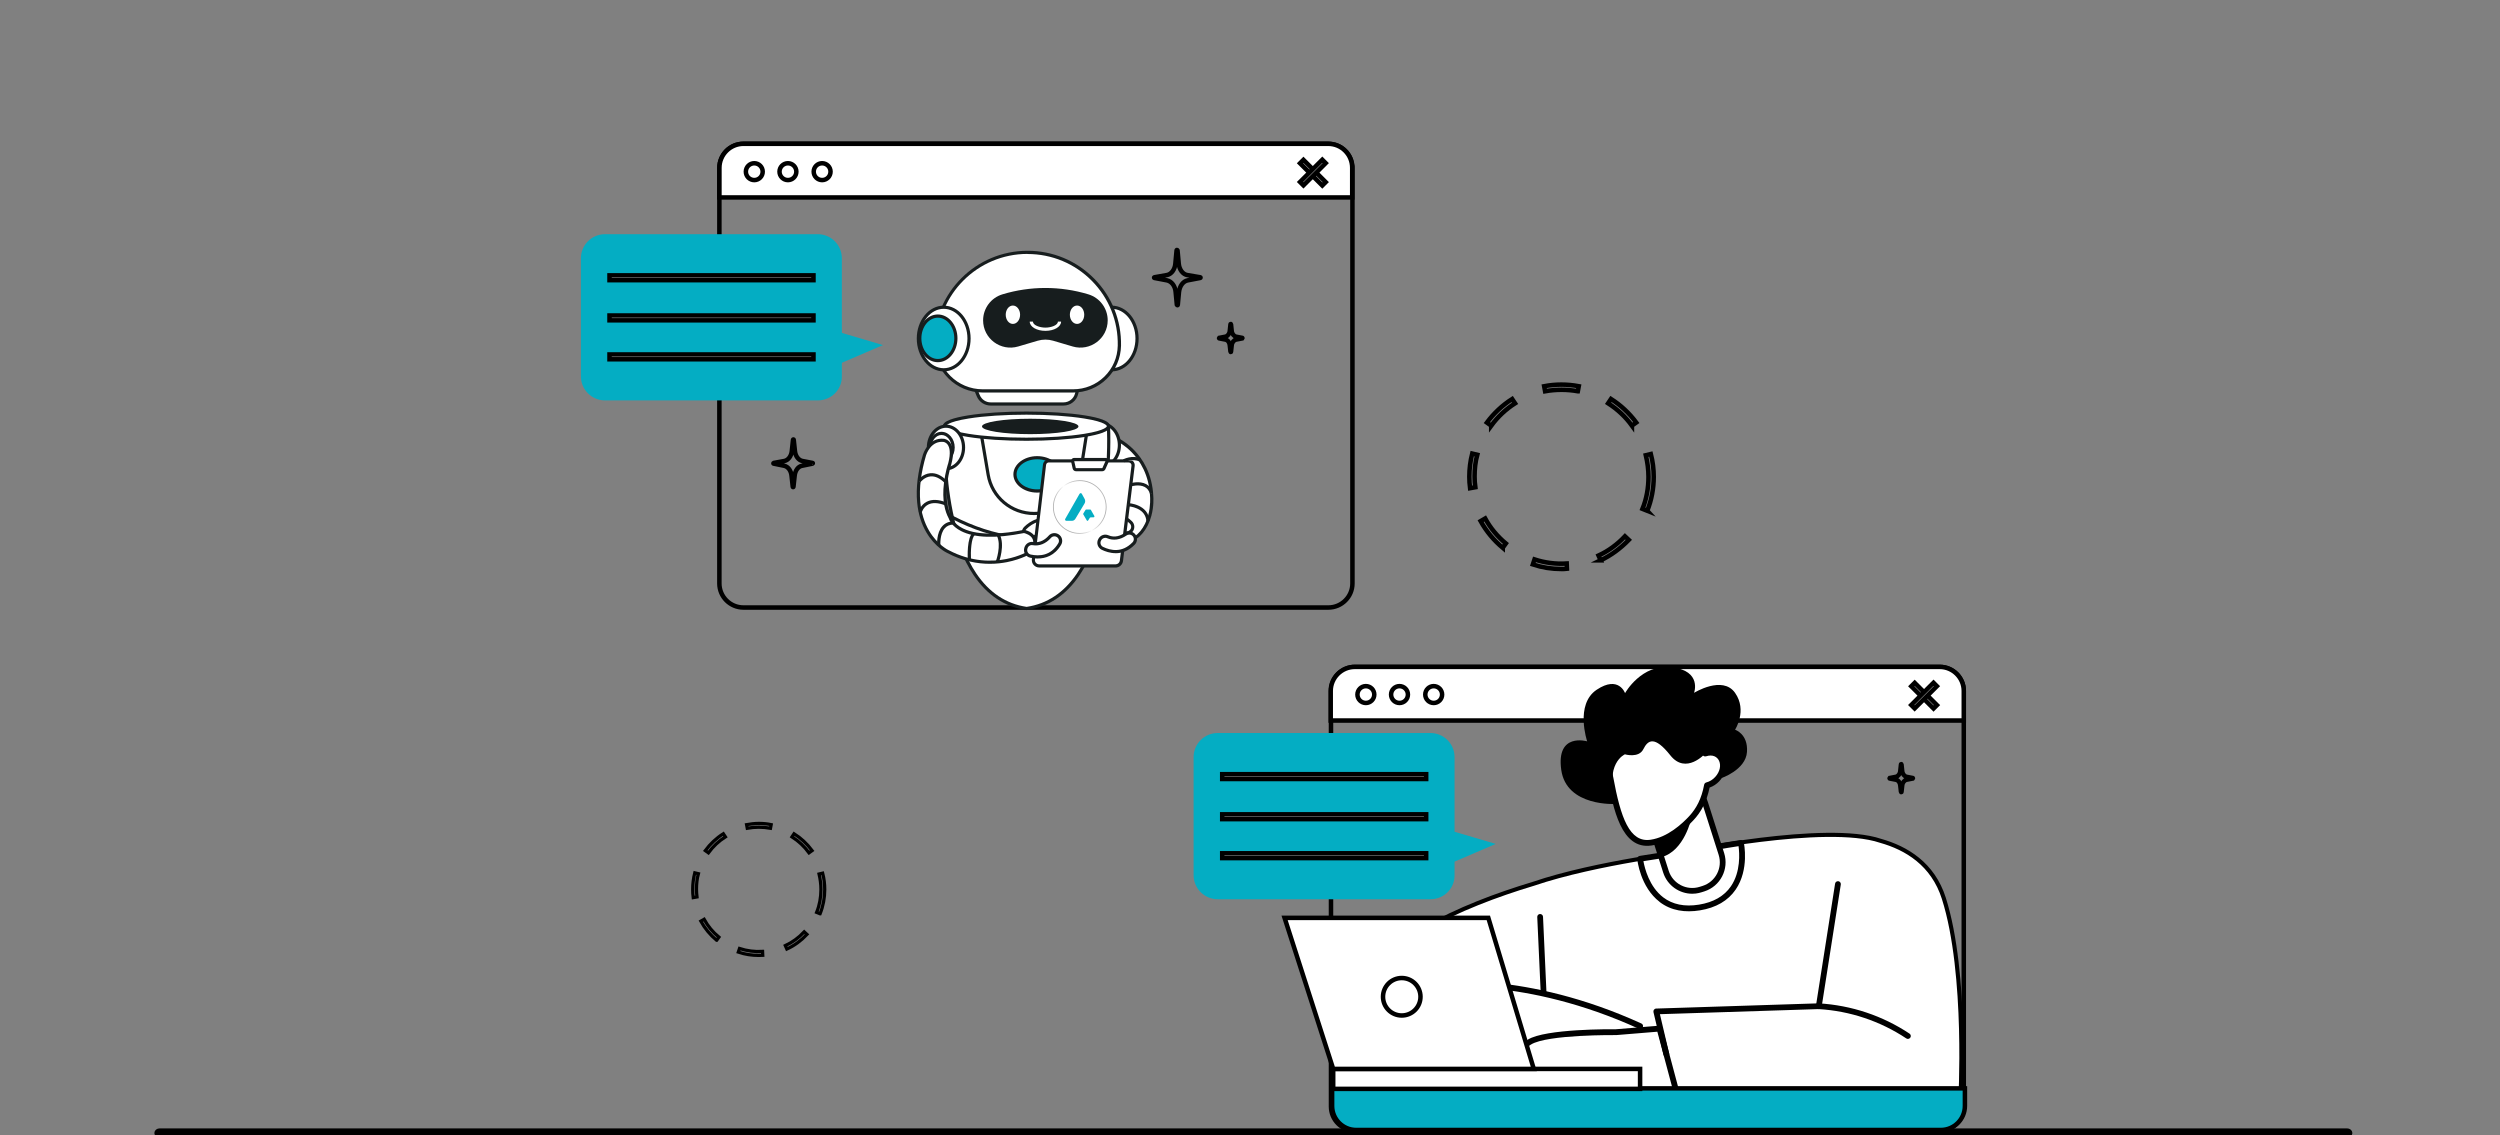 <svg width="555" height="252" viewBox="0 0 555 252" fill="none" xmlns="http://www.w3.org/2000/svg">
<rect x="0" y="0" width="555" height="252" fill="#808080" stroke="none"/>
<g clip-path="url(#clip0_2886_2191)">
<path d="M300.24 37.26V129.53C300.24 132.47 297.84 134.87 294.9 134.87H165.04C162.1 134.87 159.7 132.47 159.7 129.53V37.26C159.7 34.32 162.1 31.92 165.04 31.92H294.84C297.83 31.92 300.23 34.32 300.23 37.26H300.24Z" stroke="black" stroke-miterlimit="10"/>
<path d="M300.19 37.26V43.83H159.71V37.26C159.71 34.32 162.11 31.92 165.05 31.92H294.85C297.84 31.92 300.19 34.32 300.19 37.26Z" fill="white" stroke="black" stroke-miterlimit="10"/>
<path d="M289.364 35.487L288.607 36.244L293.55 41.186L294.307 40.43L289.364 35.487Z" fill="white" stroke="black" stroke-miterlimit="10"/>
<path d="M293.549 35.456L288.606 40.399L289.363 41.156L294.306 36.213L293.549 35.456Z" fill="white" stroke="black" stroke-miterlimit="10"/>
<path d="M167.45 39.98C168.483 39.98 169.32 39.142 169.32 38.11C169.32 37.077 168.483 36.24 167.45 36.24C166.417 36.24 165.58 37.077 165.58 38.11C165.58 39.142 166.417 39.98 167.45 39.98Z" fill="white" stroke="black" stroke-miterlimit="10"/>
<path d="M174.92 39.98C175.953 39.98 176.79 39.142 176.79 38.11C176.79 37.077 175.953 36.24 174.92 36.24C173.887 36.24 173.05 37.077 173.05 38.11C173.05 39.142 173.887 39.98 174.92 39.98Z" fill="white" stroke="black" stroke-miterlimit="10"/>
<path d="M182.51 39.98C183.542 39.98 184.38 39.142 184.38 38.11C184.38 37.077 183.542 36.24 182.51 36.24C181.477 36.24 180.64 37.077 180.64 38.11C180.64 39.142 181.477 39.98 182.51 39.98Z" fill="white" stroke="black" stroke-miterlimit="10"/>
<path d="M435.959 153.39V245.66C435.959 248.6 433.559 251 430.619 251H300.819C297.879 251 295.479 248.6 295.479 245.66V153.39C295.479 150.45 297.879 148.05 300.819 148.05H430.619C433.559 148.05 435.959 150.45 435.959 153.39Z" stroke="black" stroke-miterlimit="10"/>
<path d="M435.96 153.39V159.96H295.42V153.39C295.42 150.45 297.82 148.05 300.76 148.05H430.62C433.56 148.05 435.96 150.45 435.96 153.39Z" fill="white" stroke="black" stroke-miterlimit="10"/>
<path d="M181.55 88.89H134.3C131.36 88.89 128.96 86.49 128.96 83.55V57.33C128.96 54.39 131.36 51.99 134.3 51.99H181.55C184.49 51.99 186.89 54.39 186.89 57.33V83.55C186.94 86.49 184.54 88.89 181.55 88.89Z" fill="#04ADC3"/>
<path d="M180.59 61.13H135.31V62.2H180.59V61.13Z" fill="white" stroke="black" stroke-miterlimit="10"/>
<path d="M180.59 70.04H135.31V71.11H180.59V70.04Z" fill="white" stroke="black" stroke-miterlimit="10"/>
<path d="M180.59 78.69H135.31V79.76H180.59V78.69Z" fill="white" stroke="black" stroke-miterlimit="10"/>
<path d="M186.09 80.88L196.02 76.61L186.09 73.67V77.07V80.88Z" fill="#04ADC3"/>
<path d="M317.569 199.63H270.319C267.379 199.63 264.979 197.23 264.979 194.29V168.07C264.979 165.13 267.379 162.73 270.319 162.73H317.569C320.509 162.73 322.909 165.13 322.909 168.07V194.29C322.959 197.23 320.559 199.63 317.569 199.63Z" fill="#04ADC3"/>
<path d="M316.61 171.87H271.33V172.94H316.61V171.87Z" fill="white" stroke="black" stroke-miterlimit="10"/>
<path d="M316.61 180.78H271.33V181.85H316.61V180.78Z" fill="white" stroke="black" stroke-miterlimit="10"/>
<path d="M316.61 189.43H271.33V190.5H316.61V189.43Z" fill="white" stroke="black" stroke-miterlimit="10"/>
<path d="M322.12 191.62L332.05 187.35L322.12 184.42L322.11 187.81L322.12 191.62Z" fill="#04ADC3"/>
<path d="M425.059 151.595L424.303 152.352L429.245 157.295L430.002 156.538L425.059 151.595Z" fill="white" stroke="black" stroke-miterlimit="10"/>
<path d="M429.238 151.571L424.295 156.514L425.052 157.27L429.994 152.328L429.238 151.571Z" fill="white" stroke="black" stroke-miterlimit="10"/>
<path d="M303.22 156.06C304.252 156.06 305.09 155.223 305.09 154.19C305.09 153.157 304.252 152.32 303.22 152.32C302.187 152.32 301.35 153.157 301.35 154.19C301.35 155.223 302.187 156.06 303.22 156.06Z" fill="white" stroke="black" stroke-miterlimit="10"/>
<path d="M310.689 156.06C311.722 156.06 312.559 155.223 312.559 154.19C312.559 153.157 311.722 152.32 310.689 152.32C309.657 152.32 308.819 153.157 308.819 154.19C308.819 155.223 309.657 156.06 310.689 156.06Z" fill="white" stroke="black" stroke-miterlimit="10"/>
<path d="M318.279 156.06C319.312 156.06 320.149 155.223 320.149 154.19C320.149 153.157 319.312 152.32 318.279 152.32C317.246 152.32 316.409 153.157 316.409 154.19C316.409 155.223 317.246 156.06 318.279 156.06Z" fill="white" stroke="black" stroke-miterlimit="10"/>
<path d="M266.44 61.55C266.55 61.55 266.55 61.71 266.44 61.71L263.66 62.24C262.65 62.45 261.9 63.47 261.74 64.8L261.47 67.68C261.47 67.79 261.31 67.79 261.26 67.68L260.99 64.8C260.88 63.47 260.08 62.45 259.07 62.24L256.29 61.71C256.18 61.71 256.18 61.55 256.29 61.55L259.01 61.07C260.02 60.91 260.83 59.84 260.93 58.51L261.2 55.57C261.2 55.46 261.36 55.46 261.41 55.57L261.68 58.51C261.79 59.84 262.59 60.91 263.6 61.07L266.43 61.55H266.44Z" stroke="black" stroke-miterlimit="10"/>
<path d="M180.37 102.77C180.48 102.77 180.48 102.88 180.37 102.93L178.02 103.41C177.17 103.57 176.52 104.48 176.42 105.6L176.15 108.06C176.15 108.17 175.99 108.17 175.99 108.06L175.72 105.6C175.61 104.48 174.97 103.62 174.12 103.41L171.77 102.93C171.66 102.93 171.66 102.82 171.77 102.77L174.12 102.34C174.97 102.18 175.67 101.27 175.78 100.15L176.05 97.64C176.05 97.53 176.21 97.53 176.21 97.64L176.48 100.15C176.59 101.27 177.28 102.18 178.14 102.34L180.38 102.77H180.37Z" stroke="black" stroke-miterlimit="10"/>
<path d="M275.79 75.01C275.84 75.01 275.84 75.06 275.79 75.12L274.4 75.39C273.92 75.5 273.49 76.03 273.44 76.67L273.28 78.11C273.28 78.16 273.17 78.16 273.17 78.11L273.01 76.67C272.96 76.03 272.58 75.5 272.05 75.39L270.66 75.12C270.61 75.12 270.61 75.07 270.66 75.01L272.05 74.74C272.53 74.63 272.96 74.1 273.01 73.46L273.17 71.96C273.17 71.91 273.28 71.91 273.28 71.96L273.44 73.46C273.49 74.1 273.92 74.63 274.4 74.74L275.79 75.01Z" stroke="black" stroke-miterlimit="10"/>
<path d="M424.64 172.72C424.69 172.72 424.69 172.77 424.64 172.83L423.25 173.1C422.77 173.21 422.34 173.74 422.29 174.38L422.13 175.82C422.13 175.87 422.02 175.87 422.02 175.82L421.86 174.38C421.81 173.74 421.43 173.21 420.9 173.1L419.51 172.83C419.46 172.83 419.46 172.78 419.51 172.72L420.9 172.45C421.38 172.34 421.81 171.81 421.86 171.17L422.02 169.67C422.02 169.62 422.13 169.62 422.13 169.67L422.29 171.17C422.34 171.81 422.77 172.34 423.25 172.45L424.64 172.72Z" stroke="black" stroke-miterlimit="10"/>
<path d="M168.45 212.1C166.88 212.1 165.39 211.87 163.9 211.37L164.17 210.57C165.81 211.1 167.57 211.33 169.29 211.22L169.33 212.06C169.06 212.06 168.76 212.1 168.45 212.1ZM174.68 210.69L174.34 209.93C175.91 209.2 177.32 208.17 178.54 206.87L179.15 207.44C177.85 208.82 176.36 209.92 174.68 210.69ZM159.09 208.74C157.68 207.56 156.49 206.14 155.58 204.5L156.31 204.08C157.15 205.61 158.26 206.95 159.6 208.05L159.1 208.74H159.09ZM182.05 202.86L181.29 202.55C181.94 200.95 182.25 199.23 182.25 197.47C182.25 196.32 182.1 195.18 181.83 194.03L182.63 193.84C182.94 195.02 183.09 196.25 183.09 197.47C183.09 199.3 182.75 201.14 182.06 202.86H182.05ZM153.89 199.27C153.81 198.66 153.78 198.05 153.78 197.44C153.78 196.22 153.93 195 154.24 193.77L155.04 193.96C154.73 195.07 154.62 196.25 154.62 197.4C154.62 197.97 154.66 198.55 154.73 199.12L153.89 199.27ZM179.6 189.33C178.57 187.92 177.31 186.73 175.82 185.78L176.28 185.09C177.85 186.08 179.18 187.34 180.29 188.83L179.6 189.33ZM157.26 189.33L156.57 188.83C157.68 187.34 159.01 186.08 160.58 185.09L161.04 185.78C159.59 186.7 158.29 187.92 157.26 189.33ZM171.05 183.87C170.21 183.72 169.33 183.64 168.45 183.64C167.57 183.64 166.73 183.72 165.89 183.87L165.74 183.07C166.62 182.92 167.54 182.8 168.45 182.8C169.37 182.8 170.32 182.88 171.2 183.07L171.05 183.87Z" stroke="black" stroke-width="0.72" stroke-miterlimit="10"/>
<path d="M346.64 126.32C344.45 126.32 342.37 126 340.29 125.31L340.66 124.19C342.96 124.94 345.41 125.26 347.81 125.1L347.86 126.27C347.49 126.32 347.06 126.32 346.63 126.32H346.64ZM355.35 124.4L354.87 123.33C357.06 122.32 359.03 120.87 360.74 119.06L361.59 119.86C359.77 121.73 357.69 123.28 355.34 124.4H355.35ZM333.61 121.62C331.63 119.96 329.98 117.99 328.7 115.69L329.71 115.1C330.88 117.24 332.43 119.1 334.3 120.65L333.61 121.61V121.62ZM365.7 113.4L364.63 112.97C365.54 110.73 365.96 108.32 365.96 105.87C365.96 104.27 365.75 102.67 365.37 101.06L366.49 100.79C366.92 102.45 367.13 104.15 367.13 105.86C367.13 108.42 366.65 110.99 365.69 113.39L365.7 113.4ZM326.35 108.38C326.24 107.53 326.19 106.67 326.19 105.82C326.19 104.11 326.4 102.4 326.83 100.69L327.95 100.96C327.52 102.51 327.36 104.16 327.36 105.77C327.36 106.57 327.41 107.37 327.52 108.17L326.35 108.38ZM362.29 94.5C360.85 92.52 359.09 90.87 357 89.53L357.64 88.57C359.83 89.96 361.7 91.72 363.25 93.8L362.29 94.49V94.5ZM331.05 94.5L330.09 93.81C331.64 91.73 333.51 89.97 335.7 88.58L336.34 89.54C334.26 90.87 332.5 92.53 331.05 94.51V94.5ZM350.27 86.86C347.92 86.43 345.41 86.43 343.01 86.86L342.8 85.74C345.31 85.26 347.93 85.26 350.49 85.74L350.28 86.86H350.27Z" stroke="black" stroke-miterlimit="10"/>
<path d="M247.571 97.34C247.571 97.34 255.321 100.5 255.681 110.33C255.681 110.33 256.331 117.95 250.291 120.39L247.961 120.02L248.851 103.76L245.561 101.68L247.561 97.33L247.571 97.34Z" fill="white"/>
<path d="M250.34 120.76L250.43 120.72C253.01 119.67 254.79 117.54 255.6 114.53C256.19 112.34 256.06 110.47 256.04 110.3C255.85 105.12 253.6 101.78 251.75 99.89C249.74 97.84 247.79 97.03 247.71 97L247.39 96.87L245.12 101.82L248.5 103.95L247.6 120.32L250.35 120.75L250.34 120.76ZM247.75 97.82C248.37 98.13 249.81 98.94 251.26 100.43C253.01 102.23 255.14 105.4 255.32 110.35V110.37C255.32 110.37 255.47 112.25 254.9 114.38C254.15 117.15 252.59 119.05 250.25 120.03L248.34 119.73L249.23 103.59L246.03 101.57L247.75 97.82Z" fill="#171D1E"/>
<path d="M239.41 85.8L239.01 87.41C238.68 88.75 237.48 89.69 236.09 89.69H219.95C218.73 89.69 217.64 88.96 217.17 87.84L216.33 85.8H239.41Z" fill="white"/>
<path d="M219.95 90.04H236.09C237.64 90.04 238.98 89 239.35 87.5L239.86 85.44H215.79L216.83 87.97C217.35 89.23 218.57 90.04 219.94 90.04H219.95ZM238.95 86.15L238.66 87.33C238.37 88.51 237.31 89.33 236.09 89.33H219.95C218.87 89.33 217.91 88.69 217.51 87.7L216.87 86.16H238.96L238.95 86.15Z" fill="#171D1E"/>
<path d="M246.8 82.09C243.69 82.09 241.17 78.98 241.17 75.14C241.17 71.3 243.69 68.19 246.8 68.19C249.91 68.19 252.43 71.3 252.43 75.14C252.43 78.98 249.91 82.09 246.8 82.09Z" fill="white"/>
<path d="M246.8 82.45C250.1 82.45 252.78 79.17 252.78 75.15C252.78 71.13 250.1 67.85 246.8 67.85C243.5 67.85 240.82 71.13 240.82 75.15C240.82 79.17 243.5 82.45 246.8 82.45ZM246.8 68.56C249.7 68.56 252.07 71.52 252.07 75.15C252.07 78.78 249.71 81.74 246.8 81.74C243.89 81.74 241.53 78.78 241.53 75.15C241.53 71.52 243.89 68.56 246.8 68.56Z" fill="#171D1E"/>
<path d="M238.24 86.79H218.14C212.37 86.79 207.69 82.13 207.69 76.37C207.69 65.14 216.83 56.03 228.09 56.03C239.35 56.03 248.71 65.37 248.49 76.75C248.39 82.32 243.82 86.78 238.24 86.78V86.79Z" fill="white"/>
<path d="M218.15 87.14H238.25C241.05 87.14 243.69 86.07 245.69 84.11C247.69 82.16 248.81 79.55 248.87 76.75C248.97 71.15 246.86 65.86 242.93 61.87C238.99 57.87 233.73 55.67 228.12 55.67C216.67 55.67 207.36 64.95 207.36 76.37C207.36 82.31 212.21 87.14 218.16 87.14H218.15ZM228.1 56.39C233.53 56.39 238.61 58.52 242.41 62.37C246.21 66.23 248.25 71.34 248.14 76.74C248.09 79.34 247.04 81.78 245.18 83.6C243.32 85.42 240.85 86.42 238.24 86.42H218.14C212.58 86.42 208.05 81.91 208.05 76.36C208.05 65.34 217.04 56.37 228.1 56.37V56.39Z" fill="#171D1E"/>
<path d="M209.5 82.09C206.39 82.09 203.87 78.98 203.87 75.14C203.87 71.3 206.39 68.19 209.5 68.19C212.61 68.19 215.13 71.3 215.13 75.14C215.13 78.98 212.61 82.09 209.5 82.09Z" fill="white"/>
<path d="M209.501 82.45C212.801 82.45 215.48 79.17 215.48 75.15C215.48 71.13 212.801 67.85 209.501 67.85C206.201 67.85 203.521 71.13 203.521 75.15C203.521 79.17 206.201 82.45 209.501 82.45ZM209.501 68.56C212.401 68.56 214.771 71.52 214.771 75.15C214.771 78.78 212.411 81.74 209.501 81.74C206.591 81.74 204.23 78.78 204.23 75.15C204.23 71.52 206.591 68.56 209.501 68.56Z" fill="#171D1E"/>
<path d="M208.2 80.05C205.99 80.05 204.2 77.84 204.2 75.11C204.2 72.38 205.99 70.17 208.2 70.17C210.41 70.17 212.2 72.38 212.2 75.11C212.2 77.84 210.41 80.05 208.2 80.05Z" fill="#04ADC3"/>
<path d="M208.2 80.41C210.6 80.41 212.56 78.04 212.56 75.11C212.56 72.18 210.6 69.81 208.2 69.81C205.8 69.81 203.84 72.18 203.84 75.11C203.84 78.04 205.8 80.41 208.2 80.41ZM208.2 70.53C210.21 70.53 211.85 72.59 211.85 75.11C211.85 77.63 210.21 79.69 208.2 79.69C206.19 79.69 204.55 77.63 204.55 75.11C204.55 72.59 206.19 70.53 208.2 70.53Z" fill="#171D1E"/>
<path d="M238.14 76.92L233.8 75.64C232.68 75.31 231.49 75.31 230.37 75.64L226.03 76.92C222.15 78.06 218.25 75.16 218.25 71.12C218.25 68.46 219.99 66.11 222.55 65.34C228.76 63.46 235.4 63.46 241.61 65.34C244.16 66.11 245.91 68.46 245.91 71.12C245.91 75.15 242.02 78.06 238.13 76.92H238.14Z" fill="#171D1E"/>
<path d="M244.61 103.54C242.46 103.54 240.71 101.42 240.71 98.82C240.71 96.22 242.46 94.1 244.61 94.1C246.76 94.1 248.51 96.22 248.51 98.82C248.51 101.42 246.76 103.54 244.61 103.54Z" fill="white"/>
<path d="M244.611 103.89C246.951 103.89 248.861 101.61 248.861 98.81C248.861 96.01 246.951 93.73 244.611 93.73C242.271 93.73 240.351 96.01 240.351 98.81C240.351 101.61 242.261 103.89 244.611 103.89ZM244.611 94.44C246.561 94.44 248.151 96.4 248.151 98.81C248.151 101.22 246.561 103.18 244.611 103.18C242.661 103.18 241.071 101.22 241.071 98.81C241.071 96.4 242.661 94.44 244.611 94.44Z" fill="#171D1E"/>
<path d="M209.74 94.6H246.08C246.08 94.6 248.33 132.1 227.95 135.07H227.87C207.5 132.1 209.74 94.6 209.74 94.6Z" fill="white"/>
<path d="M227.84 135.43H228C232.75 134.73 236.68 132.13 239.67 127.69C242.04 124.17 243.84 119.5 245 113.79C246.97 104.11 246.44 94.67 246.43 94.58L246.41 94.25H209.4L209.38 94.58C209.38 94.67 208.84 104.11 210.81 113.79C211.97 119.49 213.76 124.17 216.14 127.69C219.14 132.13 223.06 134.73 227.81 135.42H227.84V135.43ZM227.92 134.72H227.89C223.36 134.05 219.61 131.56 216.74 127.3C214.42 123.86 212.66 119.27 211.52 113.66C209.77 105.09 210.01 96.71 210.08 94.95H245.74C245.81 96.71 246.05 105.09 244.3 113.66C243.16 119.27 241.4 123.86 239.08 127.3C236.21 131.55 232.46 134.05 227.93 134.72H227.92Z" fill="#171D1E"/>
<path d="M227.87 97.5C217.81 97.5 209.66 96.2 209.66 94.6C209.66 93 217.81 91.7 227.87 91.7C237.93 91.7 246.08 93 246.08 94.6C246.08 96.2 237.93 97.5 227.87 97.5Z" fill="white"/>
<path d="M227.871 97.86C232.751 97.86 237.351 97.56 240.801 97.01C242.491 96.74 243.831 96.42 244.771 96.07C245.891 95.65 246.431 95.17 246.431 94.61C246.431 94.05 245.891 93.57 244.771 93.15C243.831 92.79 242.501 92.48 240.801 92.21C237.341 91.66 232.751 91.36 227.871 91.36C222.991 91.36 218.401 91.66 214.941 92.21C213.251 92.48 211.911 92.8 210.971 93.15C209.851 93.57 209.311 94.05 209.311 94.61C209.311 95.17 209.851 95.65 210.971 96.07C211.911 96.43 213.241 96.74 214.941 97.01C218.401 97.56 222.991 97.86 227.871 97.86ZM227.871 92.06C232.721 92.06 237.271 92.36 240.691 92.91C245.671 93.7 245.721 94.6 245.721 94.61C245.721 94.62 245.661 95.52 240.691 96.31C237.271 96.86 232.711 97.16 227.871 97.16C223.031 97.16 218.471 96.86 215.051 96.31C210.071 95.52 210.021 94.62 210.021 94.61C210.021 94.6 210.081 93.7 215.051 92.91C218.471 92.36 223.031 92.06 227.871 92.06Z" fill="#171D1E"/>
<path d="M210.01 104.07C207.86 104.07 206.11 101.95 206.11 99.35C206.11 96.75 207.86 94.63 210.01 94.63C212.16 94.63 213.91 96.75 213.91 99.35C213.91 101.95 212.16 104.07 210.01 104.07Z" fill="white"/>
<path d="M210.01 104.42C212.36 104.42 214.26 102.14 214.26 99.34C214.26 96.54 212.35 94.26 210.01 94.26C207.67 94.26 205.75 96.54 205.75 99.34C205.75 102.14 207.66 104.42 210.01 104.42ZM210.01 94.97C211.96 94.97 213.55 96.93 213.55 99.34C213.55 101.75 211.96 103.71 210.01 103.71C208.06 103.71 206.47 101.75 206.47 99.34C206.47 96.93 208.06 94.97 210.01 94.97Z" fill="#171D1E"/>
<path d="M209.02 102.46C207.6 102.46 206.44 101.06 206.44 99.34C206.44 97.62 207.59 96.22 209.02 96.22C210.45 96.22 211.6 97.62 211.6 99.34C211.6 101.06 210.45 102.46 209.02 102.46Z" fill="white"/>
<path d="M209.02 102.82C210.64 102.82 211.95 101.26 211.95 99.34C211.95 97.42 210.63 95.86 209.02 95.86C207.41 95.86 206.09 97.42 206.09 99.34C206.09 101.26 207.41 102.82 209.02 102.82ZM209.02 96.57C210.24 96.57 211.24 97.81 211.24 99.34C211.24 100.87 210.25 102.11 209.02 102.11C207.79 102.11 206.8 100.87 206.8 99.34C206.8 97.81 207.79 96.57 209.02 96.57Z" fill="#171D1E"/>
<path d="M230.25 109C227.53 109 225.32 107.35 225.32 105.3C225.32 103.25 227.53 101.6 230.25 101.6C232.97 101.6 235.18 103.25 235.18 105.3C235.18 107.35 232.97 109 230.25 109Z" fill="#04ADC3"/>
<path d="M230.25 109.36C233.16 109.36 235.53 107.54 235.53 105.31C235.53 103.08 233.16 101.26 230.25 101.26C227.34 101.26 224.97 103.08 224.97 105.31C224.97 107.54 227.34 109.36 230.25 109.36ZM230.25 101.96C232.77 101.96 234.82 103.46 234.82 105.3C234.82 107.14 232.77 108.64 230.25 108.64C227.73 108.64 225.68 107.14 225.68 105.3C225.68 103.46 227.73 101.96 230.25 101.96Z" fill="#171D1E"/>
<path d="M232.081 73.45C234.041 73.45 235.561 72.55 235.561 71.4H234.851C234.851 72.19 233.391 72.73 232.081 72.73C230.771 72.73 229.311 72.18 229.311 71.4H228.601C228.601 72.55 230.131 73.45 232.081 73.45Z" fill="white"/>
<path d="M228.71 96.38C222.8 96.38 218 95.62 218 94.67C218 93.72 222.79 92.96 228.71 92.96C234.63 92.96 239.42 93.72 239.42 94.67C239.42 95.62 234.63 96.38 228.71 96.38Z" fill="#171D1E"/>
<path d="M229.581 114.35C232.131 114.35 234.601 113.44 236.541 111.79C238.481 110.14 239.761 107.85 240.161 105.33L241.531 96.64L240.831 96.53L239.461 105.22C239.091 107.56 237.891 109.7 236.081 111.25C234.271 112.79 231.971 113.64 229.581 113.64C224.691 113.64 220.541 110.15 219.721 105.34L218.301 96.98L217.601 97.1L219.021 105.46C219.891 110.61 224.341 114.35 229.581 114.35Z" fill="#171D1E"/>
<path d="M229.05 119.9C231.31 119.9 233.52 119.65 235.66 119.16C241.38 117.83 244.52 115.23 244.65 115.12L244.19 114.57C244.19 114.57 243.39 115.23 241.93 116.04C240.58 116.78 238.36 117.81 235.46 118.48C232.2 119.23 228.74 119.39 225.21 118.95C220.78 118.4 216.19 116.91 211.58 114.53L211.25 115.16C215.95 117.59 220.63 119.11 225.15 119.66C226.46 119.82 227.77 119.9 229.06 119.9H229.05Z" fill="#171D1E"/>
<path d="M239.11 71.91C238.23 71.91 237.51 71 237.51 69.87C237.51 68.74 238.22 67.83 239.11 67.83C240 67.83 240.7 68.74 240.7 69.87C240.7 71 239.99 71.91 239.11 71.91Z" fill="white"/>
<path d="M224.861 71.91C223.981 71.91 223.271 71 223.271 69.87C223.271 68.74 223.981 67.83 224.861 67.83C225.741 67.83 226.461 68.74 226.461 69.87C226.461 71 225.751 71.91 224.861 71.91Z" fill="white"/>
<path d="M227.731 119.29L227.651 119.22C227.061 118.69 227.041 117.78 227.611 117.22C228.871 115.99 231.321 114.38 234.541 116.05C235.211 116.4 235.481 117.21 235.141 117.88C234.851 118.47 234.171 118.77 233.541 118.59C232.501 118.28 230.881 118.11 229.561 119.3C229.041 119.77 228.251 119.77 227.731 119.3V119.29Z" fill="white"/>
<path d="M228.65 120C229.06 120 229.47 119.85 229.8 119.56C230.98 118.5 232.43 118.64 233.44 118.93C234.24 119.16 235.08 118.79 235.46 118.04C235.88 117.21 235.54 116.17 234.7 115.74C231.24 113.94 228.61 115.74 227.36 116.97C227.02 117.3 226.83 117.77 226.84 118.25C226.85 118.73 227.06 119.17 227.41 119.49L227.49 119.56C227.82 119.85 228.23 120 228.64 120H228.65ZM232.04 118.01C231.15 118.01 230.18 118.26 229.31 119.03C228.93 119.38 228.34 119.38 227.96 119.03L227.88 118.96C227.67 118.77 227.55 118.51 227.54 118.23C227.54 117.95 227.64 117.68 227.85 117.47C229.22 116.13 231.45 114.86 234.36 116.36C234.85 116.62 235.06 117.22 234.81 117.71C234.59 118.15 234.09 118.37 233.63 118.23C233.16 118.09 232.62 117.99 232.04 117.99V118.01Z" fill="#171D1E"/>
<path d="M205.26 100.96C205.26 100.96 206.32 97.41 209.52 97.76C209.52 97.76 212.15 98.02 210.87 102.94C210.87 102.94 208.36 110.25 210.96 114.95C210.96 114.95 212.38 120.99 227.35 117.99C227.35 117.99 231.45 118.8 228.93 122.46C228.93 122.46 220.51 127.79 210.46 122.46C210.46 122.46 200.26 117.86 205.26 100.97V100.96Z" fill="white"/>
<path d="M219.74 125.17C221.17 125.17 222.45 125.01 223.53 124.8C226.92 124.13 229.03 122.81 229.12 122.75L229.18 122.71L229.22 122.65C230.07 121.42 230.31 120.35 229.94 119.44C229.36 118.02 227.5 117.64 227.42 117.63H227.35H227.28C223.11 118.47 217.38 119.09 213.78 117.31C211.68 116.27 211.32 114.91 211.31 114.86V114.81L211.27 114.77C208.78 110.27 211.18 103.12 211.2 103.05V103.03C211.76 100.92 211.69 99.34 210.99 98.34C210.4 97.5 209.59 97.41 209.55 97.41C206.1 97.03 204.93 100.83 204.91 100.86C203.75 104.75 203.31 108.33 203.6 111.48C203.83 114.02 204.52 116.29 205.67 118.22C207.58 121.47 210.08 122.67 210.3 122.77C213.75 124.6 217.02 125.17 219.74 125.17ZM228.67 122.19C228.31 122.4 226.31 123.53 223.36 124.11C220.36 124.7 215.71 124.84 210.62 122.14H210.6C210.6 122.14 208.1 120.97 206.26 117.82C205.18 115.97 204.52 113.81 204.3 111.38C204.03 108.33 204.47 104.86 205.59 101.06C205.59 101.04 205.86 100.21 206.47 99.43C207.27 98.43 208.28 97.98 209.47 98.11C209.49 98.11 210.02 98.18 210.41 98.76C210.79 99.32 211.12 100.49 210.51 102.83C210.45 103.01 209.86 104.79 209.57 107.13C209.06 111.18 209.85 113.68 210.61 115.07C210.7 115.37 211.22 116.81 213.36 117.9C216.38 119.44 221.08 119.58 227.33 118.34C227.63 118.41 228.88 118.77 229.26 119.71C229.53 120.36 229.32 121.19 228.66 122.18L228.67 122.19Z" fill="#171D1E"/>
<path d="M243.6 117.13L243.54 117.04C243.13 116.36 243.37 115.49 244.08 115.12C245.64 114.3 248.45 113.46 251.05 115.97C251.59 116.49 251.62 117.35 251.1 117.89C250.65 118.37 249.92 118.47 249.37 118.11C248.47 117.52 246.96 116.89 245.35 117.65C244.72 117.95 243.96 117.72 243.6 117.13Z" fill="white"/>
<path d="M250.1 118.68C250.56 118.68 251.02 118.49 251.36 118.13C252 117.45 251.97 116.36 251.29 115.71C248.49 113 245.46 113.98 243.9 114.8C243.47 115.02 243.16 115.42 243.03 115.88C242.9 116.34 242.97 116.82 243.22 117.23L243.28 117.32C243.74 118.07 244.69 118.35 245.49 117.98C246.92 117.3 248.28 117.84 249.16 118.41C249.44 118.59 249.77 118.68 250.08 118.68H250.1ZM247.17 114.63C248.33 114.63 249.59 115.04 250.81 116.22C251.21 116.6 251.23 117.24 250.85 117.64C250.51 118 249.98 118.07 249.57 117.81C248.1 116.86 246.55 116.69 245.2 117.33C244.73 117.55 244.18 117.39 243.9 116.95L243.84 116.86C243.7 116.62 243.65 116.34 243.73 116.07C243.8 115.79 243.99 115.57 244.24 115.43C245.06 115 246.07 114.64 247.16 114.64L247.17 114.63Z" fill="#171D1E"/>
<path d="M232.84 102.32H250.58C251.16 102.32 251.61 102.82 251.54 103.4L248.95 124.5C248.87 125.15 248.32 125.64 247.66 125.64H230.7C229.92 125.64 229.32 124.96 229.4 124.19L231.87 103.17C231.93 102.69 232.34 102.32 232.83 102.32H232.84Z" fill="white"/>
<path d="M230.7 126H247.66C248.5 126 249.21 125.38 249.31 124.55L251.9 103.45C251.95 103.07 251.83 102.7 251.58 102.42C251.33 102.14 250.97 101.97 250.59 101.97H232.85C232.18 101.97 231.62 102.47 231.54 103.13L229.07 124.15C229.02 124.62 229.16 125.09 229.48 125.44C229.79 125.79 230.25 125.99 230.72 125.99L230.7 126ZM250.58 102.67C250.76 102.67 250.92 102.74 251.04 102.88C251.16 103.01 251.21 103.18 251.19 103.35L248.6 124.45C248.54 124.92 248.14 125.28 247.66 125.28H230.7C230.43 125.28 230.17 125.16 229.99 124.96C229.81 124.76 229.72 124.49 229.76 124.22L232.23 103.2C232.27 102.89 232.52 102.66 232.84 102.66H250.58V102.67Z" fill="#171D1E"/>
<path d="M238.141 102.43L238.481 103.95C238.521 104.14 238.691 104.28 238.891 104.28H244.701C244.871 104.28 245.011 104.19 245.081 104.03L245.771 102.48C245.871 102.27 245.711 102.03 245.481 102.03H238.481C238.261 102.03 238.111 102.23 238.151 102.44L238.141 102.43Z" fill="white"/>
<path d="M238.88 104.62H244.69C245 104.62 245.27 104.44 245.4 104.16L246.09 102.61C246.19 102.4 246.16 102.16 246.04 101.97C245.92 101.78 245.7 101.66 245.47 101.66H238.47C238.26 101.66 238.06 101.75 237.93 101.92C237.8 102.09 237.75 102.3 237.79 102.5L238.13 104.02C238.21 104.38 238.52 104.62 238.88 104.62ZM245.41 102.38L244.74 103.88C244.74 103.88 244.71 103.92 244.69 103.92H238.88C238.88 103.92 238.83 103.9 238.82 103.87L238.48 102.38H245.4H245.41Z" fill="#171D1E"/>
<path d="M249.46 102.32C249.46 102.32 251.39 101.29 253.13 102.15L249.46 102.32Z" fill="white"/>
<path d="M249.63 102.63C249.63 102.63 251.43 101.7 252.97 102.47L253.29 101.83C251.41 100.89 249.38 101.95 249.29 102L249.63 102.63Z" fill="#171D1E"/>
<path d="M251.021 107.63C251.021 107.63 254.741 106.46 255.641 109.53L251.021 107.63Z" fill="white"/>
<path d="M255.29 109.63L255.97 109.43C255.71 108.53 255.2 107.88 254.46 107.48C252.94 106.67 250.99 107.27 250.91 107.29L251.13 107.97C251.13 107.97 252.88 107.44 254.13 108.11C254.69 108.41 255.09 108.92 255.29 109.63Z" fill="#171D1E"/>
<path d="M250.48 112.04C250.48 112.04 254.59 112.22 254.85 115.66L250.48 112.04Z" fill="white"/>
<path d="M254.5 115.68L255.21 115.63C254.92 111.92 250.54 111.69 250.5 111.69L250.47 112.4C250.47 112.4 251.46 112.45 252.44 112.9C253.71 113.47 254.4 114.41 254.5 115.69V115.68Z" fill="#171D1E"/>
<path d="M204.03 106.84C204.03 106.84 206.46 103.5 209.96 106.97L204.03 106.84Z" fill="white"/>
<path d="M209.71 107.22L210.22 106.72C209 105.51 207.76 104.95 206.54 105.05C204.82 105.19 203.8 106.57 203.76 106.63L204.34 107.05C204.34 107.05 205.23 105.87 206.61 105.76C207.62 105.68 208.67 106.17 209.72 107.22H209.71Z" fill="#171D1E"/>
<path d="M204.29 113.65C204.29 113.65 205.21 110.01 209.94 111.86L204.29 113.65Z" fill="white"/>
<path d="M204.64 113.74C204.64 113.74 204.95 112.58 206.07 112.01C207.02 111.53 208.28 111.59 209.82 112.19L210.08 111.53C208.34 110.85 206.88 110.8 205.74 111.38C204.34 112.09 203.97 113.5 203.95 113.56L204.64 113.74Z" fill="#171D1E"/>
<path d="M208.41 121.03C208.41 121.03 208.02 116.19 211.61 116.11L208.41 121.03Z" fill="white"/>
<path d="M208.06 121.06L208.77 121C208.77 121 208.59 118.55 209.76 117.26C210.23 116.74 210.84 116.48 211.62 116.46L211.6 115.75C210.62 115.77 209.82 116.12 209.22 116.78C207.84 118.3 208.04 120.94 208.05 121.05L208.06 121.06Z" fill="#171D1E"/>
<path d="M215.21 124.28C215.21 124.28 214.94 119.43 216.22 118.49L215.21 124.28Z" fill="white"/>
<path d="M214.85 124.3L215.56 124.26C215.46 122.46 215.61 119.37 216.43 118.77L216.01 118.2C214.61 119.22 214.82 123.78 214.85 124.3Z" fill="#171D1E"/>
<path d="M221.4 124.75C221.4 124.75 222.79 121.05 221.6 118.77L221.4 124.75Z" fill="white"/>
<path d="M221.74 124.87C221.8 124.71 223.17 121 221.92 118.6L221.29 118.93C222.39 121.04 221.09 124.58 221.07 124.62L221.74 124.87Z" fill="#171D1E"/>
<path d="M227.76 121.64L227.73 121.75C227.51 122.51 227.99 123.29 228.77 123.46C230.49 123.84 233.42 123.9 235.26 120.78C235.64 120.13 235.44 119.3 234.8 118.91C234.24 118.57 233.51 118.67 233.07 119.16C232.36 119.97 231.08 120.98 229.32 120.67C228.63 120.55 227.96 120.97 227.77 121.64H227.76Z" fill="white"/>
<path d="M230.37 123.99C232.06 123.99 234.13 123.39 235.57 120.95C236.05 120.14 235.79 119.08 234.98 118.6C234.26 118.17 233.34 118.3 232.8 118.92C232.1 119.71 230.94 120.59 229.38 120.32C228.51 120.17 227.67 120.7 227.42 121.54L227.39 121.65C227.26 122.11 227.32 122.59 227.57 123C227.81 123.41 228.22 123.7 228.69 123.81C229.16 123.91 229.74 124 230.37 124V123.99ZM234.07 119.06C234.25 119.06 234.44 119.11 234.6 119.21C235.07 119.49 235.23 120.11 234.94 120.59C233.28 123.41 230.71 123.51 228.84 123.11C228.56 123.05 228.32 122.88 228.18 122.64C228.04 122.4 228 122.12 228.08 121.85L228.11 121.74C228.25 121.24 228.74 120.93 229.25 121.03C230.72 121.29 232.17 120.71 233.33 119.4C233.52 119.18 233.79 119.07 234.07 119.07V119.06Z" fill="#171D1E"/>
<path d="M244.18 119.73L244.13 119.82C243.74 120.51 244.01 121.38 244.73 121.73C246.32 122.5 249.15 123.25 251.67 120.65C252.19 120.11 252.19 119.25 251.67 118.73C251.21 118.27 250.47 118.19 249.93 118.56C249.04 119.18 247.56 119.86 245.93 119.15C245.29 118.87 244.54 119.12 244.19 119.73H244.18Z" fill="white"/>
<path d="M247.67 122.82C249.01 122.82 250.52 122.36 251.93 120.9C252.59 120.22 252.58 119.14 251.92 118.48C251.33 117.89 250.4 117.8 249.72 118.28C248.85 118.88 247.52 119.47 246.07 118.83C245.26 118.48 244.32 118.79 243.88 119.56L243.83 119.65C243.59 120.07 243.54 120.55 243.68 121C243.82 121.45 244.15 121.84 244.58 122.05C245.34 122.42 246.44 122.81 247.68 122.81L247.67 122.82ZM250.69 118.68C250.95 118.68 251.21 118.78 251.41 118.98C251.8 119.37 251.8 120.01 251.41 120.4C249.13 122.75 246.6 122.24 244.88 121.41C244.62 121.28 244.43 121.06 244.35 120.79C244.27 120.52 244.3 120.24 244.44 120L244.49 119.91C244.75 119.46 245.3 119.28 245.77 119.48C247.14 120.07 248.68 119.86 250.12 118.86C250.29 118.74 250.48 118.69 250.68 118.69L250.69 118.68Z" fill="#171D1E"/>
<path d="M239.7 118.36C242.936 118.36 245.56 115.737 245.56 112.5C245.56 109.264 242.936 106.64 239.7 106.64C236.463 106.64 233.84 109.264 233.84 112.5C233.84 115.737 236.463 118.36 239.7 118.36Z" fill="white"/>
<path d="M233.85 112.56C233.85 115.796 236.474 118.42 239.71 118.42C242.947 118.42 245.57 115.796 245.57 112.56C245.57 109.324 242.947 106.7 239.71 106.7C236.474 106.7 233.85 109.324 233.85 112.56Z" stroke="url(#paint0_linear_2886_2191)" stroke-width="0.19"/>
<path d="M242.95 114.56L242.18 113.21C242.15 113.15 242.09 113.12 242.02 113.12H241.12C241.06 113.13 241 113.17 240.97 113.22L240.49 114.01C240.45 114.07 240.45 114.14 240.49 114.2L241.27 115.54C241.34 115.66 241.5 115.66 241.57 115.54L241.95 114.94C241.95 114.94 242.04 114.86 242.09 114.86L242.79 114.84C242.92 114.84 243.01 114.69 242.94 114.57L242.95 114.56Z" fill="#04ADC3"/>
<path d="M239.67 109.61L236.48 115.2C236.37 115.39 236.51 115.62 236.72 115.62H237.98C238.28 115.62 238.55 115.46 238.71 115.21L240.77 111.77C240.95 111.47 240.96 111.08 240.79 110.77L240.15 109.61C240.05 109.43 239.79 109.43 239.69 109.61H239.67Z" fill="#04ADC3"/>
<path d="M431.53 199.42C429.11 191.81 423.22 188.27 417.48 186.66C405.4 182.56 373.24 189.3 373.24 189.3C373.24 189.3 370.64 189.62 366.7 190.24C366.7 190.24 365.32 190.44 362.97 190.85C356.24 192.01 347.43 193.81 340.39 196.21C324.18 201.09 305.54 209.28 300.38 221.94C290.75 245.59 309.51 247.9 359.66 244.81H435.17C435.17 244.81 436.88 216.25 431.53 199.42Z" fill="white" stroke="black" stroke-width="0.91" stroke-miterlimit="10"/>
<path d="M364.11 190.64C364.11 190.64 365.4 203.39 377.28 201.46C389.16 199.53 386.49 187.12 386.49 187.12L364.1 190.64H364.11Z" fill="white"/>
<path d="M368.439 200.22C364.139 196.92 363.489 190.96 363.469 190.71C363.439 190.37 363.669 190.06 364.009 190.01L386.389 186.49C386.729 186.44 387.049 186.66 387.119 186.99C387.169 187.23 388.369 193.02 385.329 197.47C383.629 199.96 380.959 201.52 377.379 202.1C374.159 202.62 371.029 202.22 368.429 200.23L368.439 200.22ZM364.839 191.18C365.119 192.72 366.119 196.83 369.229 199.21C371.309 200.8 373.989 201.35 377.179 200.83C380.389 200.31 382.779 198.94 384.269 196.75C386.459 193.54 386.169 189.38 385.959 187.85L364.839 191.18Z" fill="black"/>
<path d="M376.146 197.919L379.557 196.833C382.015 196.05 383.372 193.423 382.589 190.965L378.094 176.854C377.311 174.397 374.684 173.039 372.227 173.822L368.816 174.909C366.358 175.691 365.001 178.318 365.784 180.776L370.279 194.887C371.062 197.345 373.689 198.702 376.146 197.919Z" fill="white"/>
<path d="M375.67 198.41C372.87 198.41 370.16 196.63 369.22 193.69L365.61 182.36C364.48 178.8 366.45 174.98 370.01 173.85L370.64 173.65C374.2 172.52 378.02 174.49 379.15 178.05L382.76 189.38C383.89 192.94 381.92 196.76 378.36 197.89C377.53 198.15 376.82 198.41 375.67 198.41ZM372.69 174.62C371.72 174.62 371.11 174.85 370.4 175.08C367.52 176 365.92 179.09 366.84 181.98L370.45 193.31C371.37 196.2 374.45 197.79 377.35 196.87L377.98 196.67C380.86 195.75 382.46 192.66 381.54 189.77L377.93 178.44C377.19 176.11 375.02 174.62 372.7 174.62H372.69Z" fill="black"/>
<path d="M357.49 172.56C357.13 170.58 357.57 168.53 358.71 166.87C359.82 165.25 361.54 163.39 364.08 162.22C365.24 161.69 367.8 160.52 371.08 161.14C371.25 161.17 374.45 161.82 376.64 164.11C377.48 165 378.12 166.08 378.56 167.29C379.68 166.92 380.82 167.07 381.62 167.79C383.63 169.62 381.99 173.57 378.97 174.33C378.36 177.57 377.17 179.8 375.51 181.61C373.7 183.57 370.43 186.48 366.55 187.06C361.11 187.88 359.09 181.29 357.5 172.56H357.49Z" fill="white"/>
<path d="M356.86 172.67C356.47 170.51 356.93 168.32 358.18 166.5C359.69 164.29 361.58 162.66 363.81 161.63C364.97 161.09 367.7 159.84 371.2 160.5C371.34 160.53 374.76 161.19 377.11 163.66C377.87 164.46 378.49 165.42 378.96 166.53C380.13 166.31 381.26 166.59 382.06 167.32C384.31 169.37 382.87 173.68 379.53 174.84C378.87 178.02 377.67 180.22 375.98 182.05C373.9 184.3 370.59 187.11 366.65 187.7C359.92 188.71 358.12 179.51 356.87 172.68L356.86 172.67ZM358.12 172.44C359.79 181.59 361.77 187.12 366.44 186.42C370.21 185.86 373.43 182.89 375.02 181.17C376.59 179.46 377.74 177.34 378.32 174.21C378.37 173.96 378.55 173.77 378.8 173.7C379.52 173.52 380.23 173.09 380.78 172.48C382.95 170.09 381.61 166.96 378.75 167.9C378.42 168.01 378.06 167.83 377.94 167.51C377.52 166.35 376.92 165.35 376.16 164.55C374.09 162.38 370.98 161.78 370.94 161.77C367.84 161.19 365.38 162.32 364.33 162.8C362.32 163.73 360.6 165.22 359.22 167.23C358.17 168.77 357.77 170.62 358.11 172.44H358.12Z" fill="black"/>
<path d="M375.5 181.6C375.5 181.6 373.96 188.96 368.81 190.29L367.71 186.82C367.71 186.82 373 185.54 375.5 181.6Z" fill="black"/>
<path d="M378.56 167.28C378.56 167.28 374.29 172.08 370.81 167.68C367.32 163.28 365.84 164.27 364.82 166.32C363.8 168.37 360.73 167.46 360.73 167.46C360.73 167.46 356.01 169.45 358.79 178.48C358.79 178.48 347.73 179.21 346.59 170.87C345.45 162.53 352.35 164.58 352.35 164.58C352.35 164.58 349.58 156.38 354.47 153.12C359.36 149.86 360.76 153.88 360.76 153.88C360.76 153.88 364.4 147.28 371.15 148.12C377.9 148.95 376.08 153.81 376.08 153.81C376.08 153.81 382.41 149.87 385.18 153.81C387.95 157.75 385.18 162 385.18 162C385.18 162 388.1 162.91 387.83 166.93C387.56 170.95 382.07 172.77 382.07 172.77C382.07 172.77 385.15 167.04 378.57 167.29L378.56 167.28Z" fill="black"/>
<path d="M358.76 229.14C358.76 229.14 343.35 228.95 339.53 231.34C335.71 233.73 325.92 243.77 328.38 245.83C330.84 247.9 340.18 237.34 340.18 237.34C340.18 237.34 330.48 246.67 332.43 247.89C334.38 249.1 343.64 241.4 343.64 241.4C343.64 241.4 336.54 247.64 338.31 248.74C340.08 249.84 349.01 243.59 349.01 243.59C349.01 243.59 343.16 249.72 345.86 249.71C348.56 249.7 354.27 244.76 354.27 244.76C354.27 244.76 361.12 250.42 366.05 244.42L372.73 244.46L368.43 228.35L358.77 229.14H358.76Z" fill="white"/>
<path d="M345.85 250.35C345.03 250.35 344.71 249.91 344.6 249.65C344.29 248.94 344.85 247.76 345.7 246.53C342.73 248.35 339.27 250.09 337.97 249.28C336.91 248.62 337.49 247.32 338.15 246.31C335.66 247.93 333.2 249.12 332.09 248.42C331.09 247.8 331.64 246.55 332.22 245.53C330.49 246.63 328.92 247.12 327.96 246.32C324.69 243.58 335.65 233 339.19 230.79C343.08 228.36 357.76 228.48 358.74 228.49L368.37 227.7C368.68 227.67 368.96 227.87 369.04 228.17L373.34 244.28C373.45 244.68 373.15 245.09 372.72 245.09L366.34 245.05C364.93 246.67 363.24 247.59 361.32 247.77C358.18 248.07 355.34 246.32 354.29 245.56C352.46 247.09 348.24 250.33 345.85 250.33V250.35ZM345.78 249.06C347.69 249.19 352.38 245.53 353.84 244.27C354.08 244.07 354.43 244.06 354.67 244.27C354.69 244.28 356.33 245.63 358.51 246.24C361.32 247.03 363.68 246.28 365.54 244.02C365.66 243.87 365.84 243.79 366.04 243.79L371.88 243.82L367.93 229.04L358.81 229.79C358.74 229.79 343.5 229.62 339.87 231.89C336.56 233.95 328.84 241.79 328.63 244.8C328.6 245.2 328.74 245.31 328.79 245.35C329.6 246.03 332.42 244.09 335.51 241.22C336.6 240 337.98 238.57 339.73 236.88C339.98 236.64 340.37 236.64 340.62 236.88C340.87 237.12 340.88 237.51 340.66 237.77C339.81 238.73 338.23 240.46 336.44 242.14C334.19 244.66 332.73 246.72 332.81 247.36C333.74 247.77 338.56 244.79 343.23 240.9C343.5 240.68 343.9 240.71 344.13 240.98C344.36 241.25 344.33 241.65 344.07 241.88C341.02 244.56 338.5 247.53 338.68 248.23C339.42 248.66 344.08 246.26 348.65 243.06C348.92 242.87 349.29 242.92 349.51 243.17C349.73 243.42 349.72 243.79 349.49 244.03C347.54 246.08 345.89 248.34 345.81 249.06H345.78Z" fill="black"/>
<path d="M342.67 220.87C342.33 220.87 342.04 220.6 342.03 220.26L341.27 203.58C341.25 203.23 341.53 202.92 341.88 202.91C342.23 202.9 342.54 203.17 342.55 203.52L343.31 220.2C343.33 220.56 343.04 220.87 342.67 220.87Z" fill="black"/>
<path d="M364.11 228.45C364.02 228.45 363.93 228.43 363.84 228.39C338.38 216.79 319.3 219.32 319.11 219.34C318.76 219.39 318.43 219.15 318.38 218.79C318.33 218.44 318.57 218.11 318.93 218.06C319.12 218.03 338.55 215.44 364.38 227.21C365.01 227.5 364.8 228.44 364.11 228.44V228.45Z" fill="black"/>
<path d="M369.93 234.67C369.64 234.67 369.37 234.47 369.3 234.17L367.07 224.69C366.98 224.3 367.27 223.91 367.67 223.9L403.75 222.74C411.05 223.17 417.96 225.51 423.91 229.46C424.21 229.66 424.29 230.06 424.09 230.35C423.89 230.64 423.49 230.73 423.2 230.53C417.4 226.68 410.69 224.43 403.73 224.02L368.5 225.15L370.55 233.86C370.64 234.26 370.34 234.65 369.92 234.65L369.93 234.67Z" fill="black"/>
<path d="M403.779 224.03C403.379 224.03 403.079 223.68 403.139 223.29L407.389 196.17C407.439 195.82 407.769 195.58 408.119 195.63C408.469 195.68 408.709 196.01 408.659 196.36L404.409 223.48C404.359 223.8 404.089 224.02 403.779 224.02V224.03Z" fill="black"/>
<path d="M436.209 241.62V245.52C436.209 248.46 433.809 250.86 430.869 250.86H301.069C298.129 250.86 295.729 248.46 295.729 245.52V241.62H436.209Z" fill="#04ADC3" stroke="black" stroke-miterlimit="10"/>
<path d="M364.1 237.3H295.97V241.73H364.1V237.3Z" fill="white" stroke="black" stroke-miterlimit="10"/>
<path d="M340.5 237.3H295.97L285.18 203.77H330.41L340.5 237.3Z" fill="white" stroke="black" stroke-miterlimit="10"/>
<path d="M311.189 225.44C313.487 225.44 315.349 223.578 315.349 221.28C315.349 218.983 313.487 217.12 311.189 217.12C308.892 217.12 307.029 218.983 307.029 221.28C307.029 223.578 308.892 225.44 311.189 225.44Z" fill="white" stroke="black" stroke-miterlimit="10"/>
<path d="M521.04 252.08H35.45C35.07 252.08 34.76 251.84 34.76 251.54C34.76 251.24 35.07 251 35.45 251H521.04C521.42 251 521.73 251.24 521.73 251.54C521.73 251.84 521.42 252.08 521.04 252.08Z" fill="black" stroke="black" stroke-miterlimit="10"/>
</g>
<defs>
<linearGradient id="paint0_linear_2886_2191" x1="245" y1="109.25" x2="233.22" y2="116.61" gradientUnits="userSpaceOnUse">
<stop stop-color="#202020" stop-opacity="0.3"/>
<stop offset="0.49" stop-color="white"/>
<stop offset="1" stop-color="#202020" stop-opacity="0.3"/>
</linearGradient>
<clipPath id="clip0_2886_2191">
<rect width="555" height="252" fill="white"/>
</clipPath>
</defs>
</svg>
